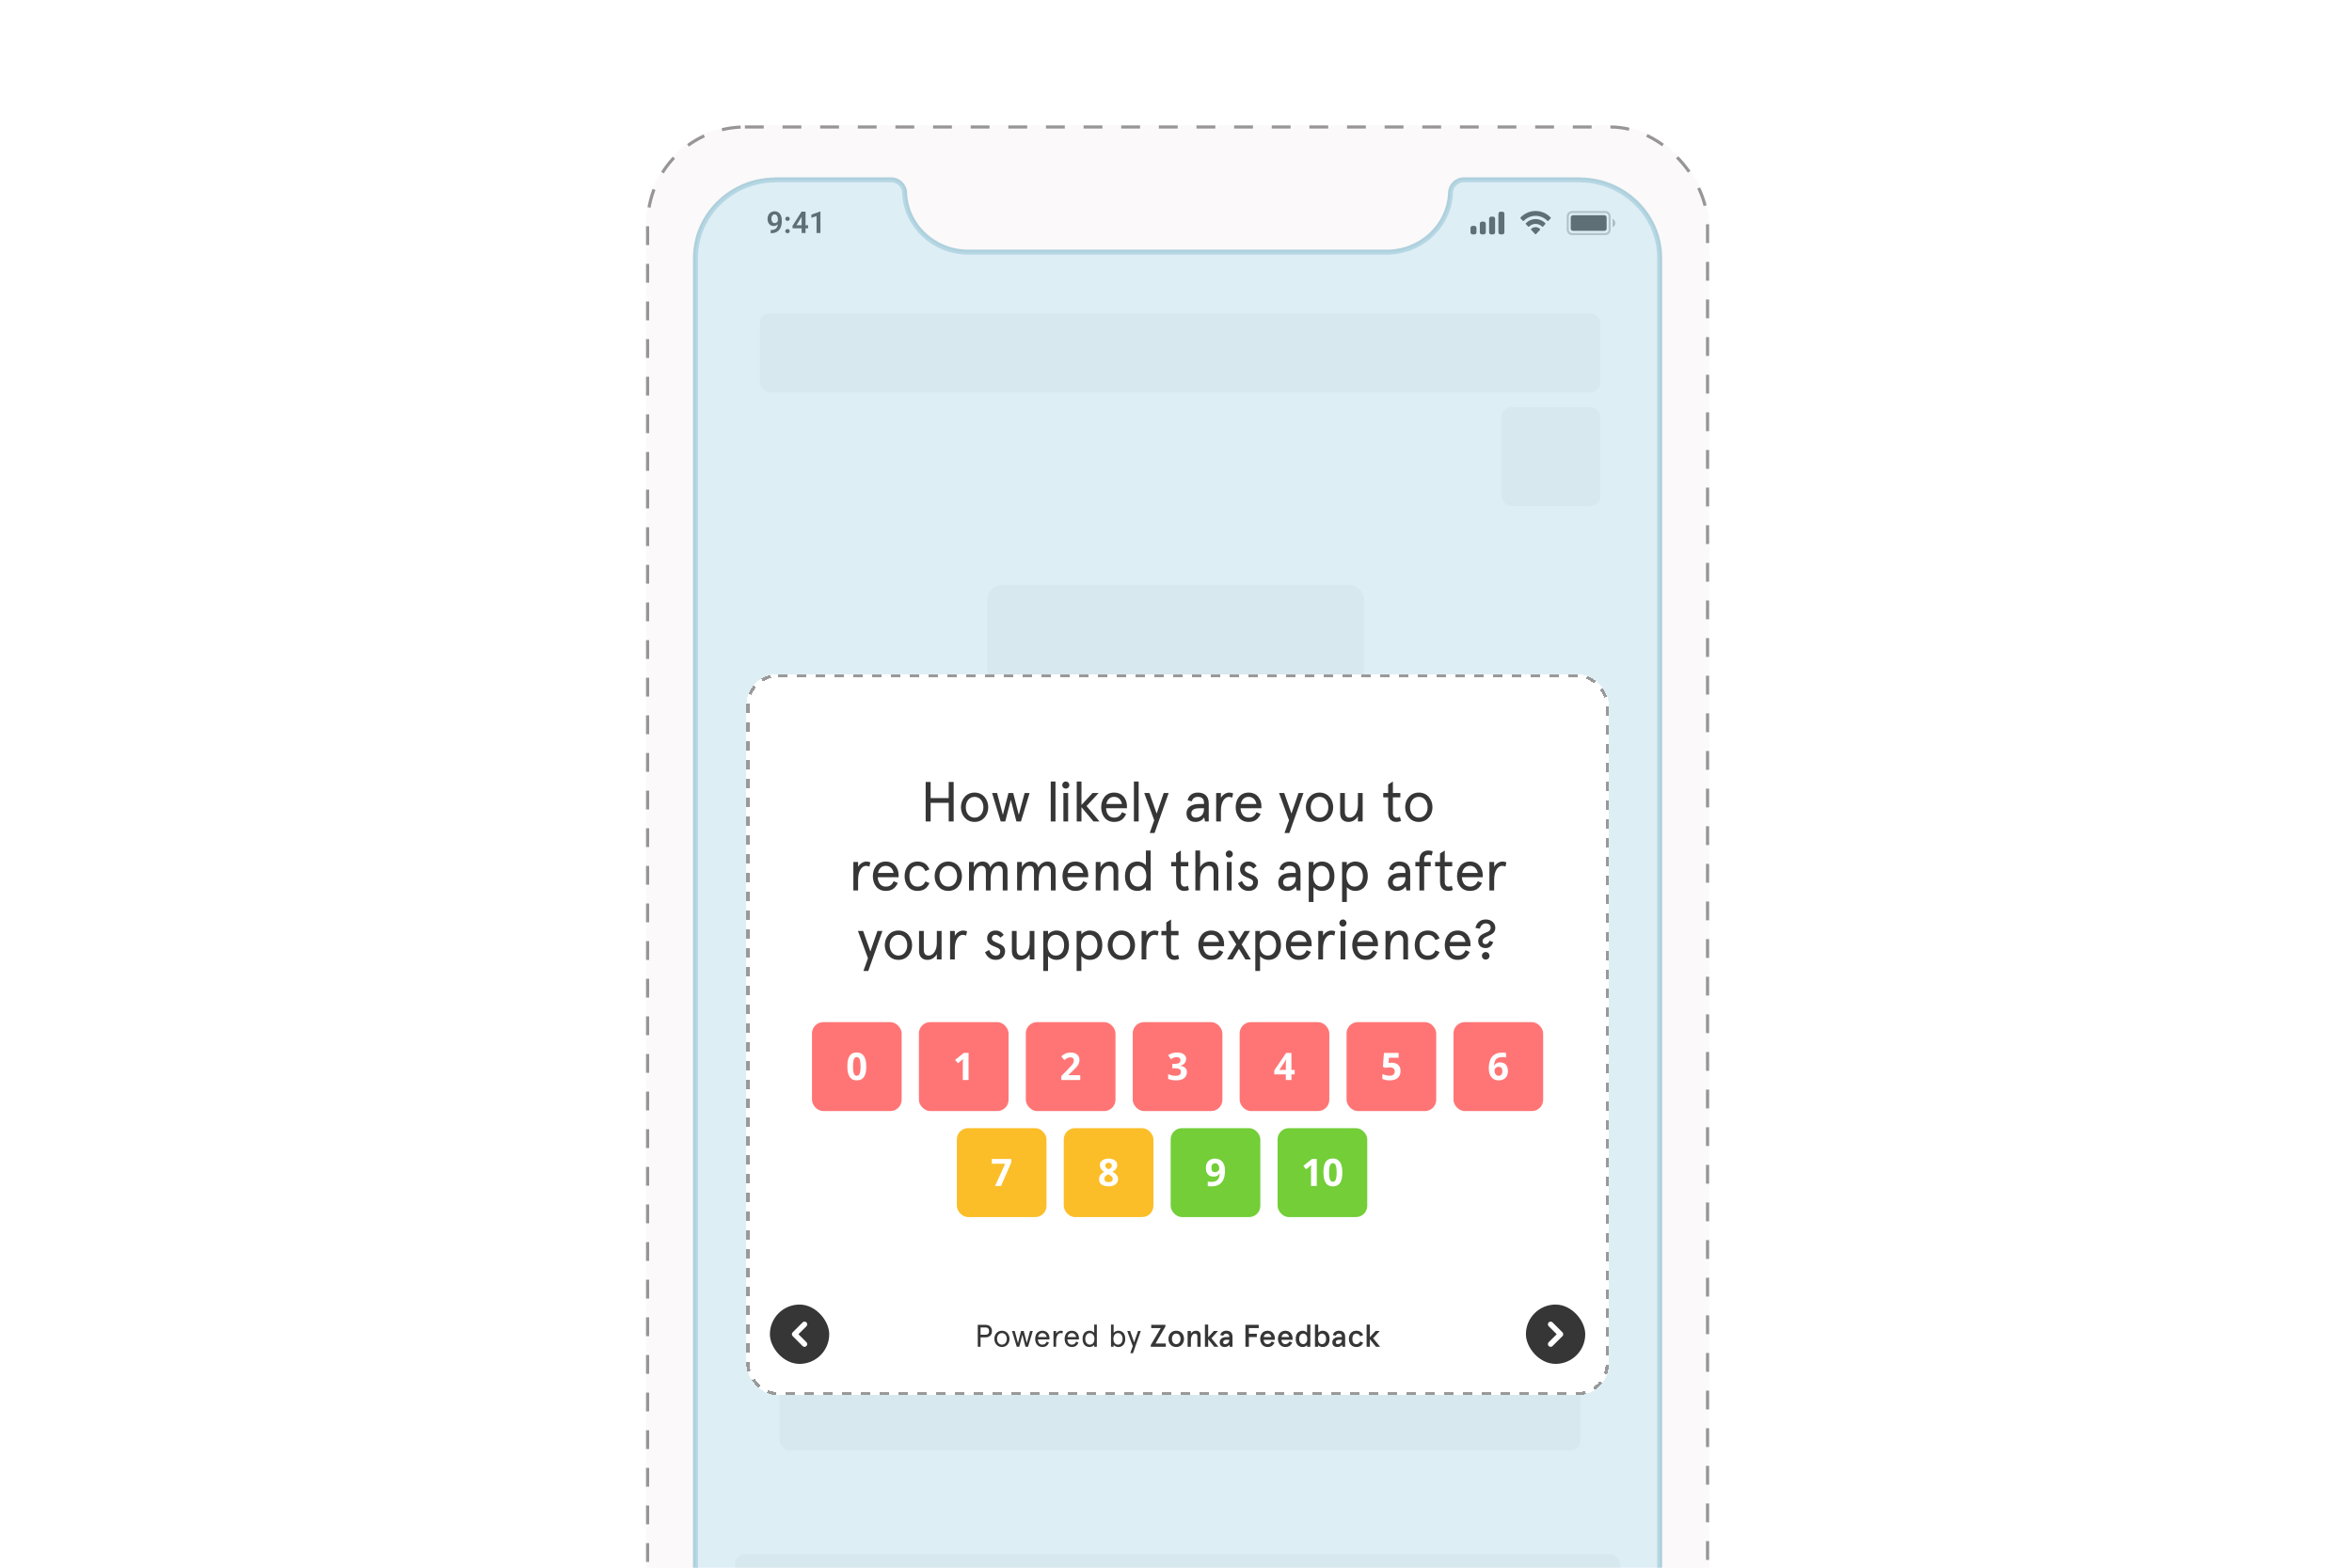 <svg width="750" height="500" viewBox="0 0 750 500" fill="none" xmlns="http://www.w3.org/2000/svg">
<g clip-path="url(#clip0_855_2744)">
<rect x="206" y="40" width="339" height="678" rx="31.535" fill="#FBF9F9"/>
<rect x="206.5" y="40.5" width="338" height="677" rx="31.035" stroke="black" stroke-opacity="0.4" stroke-dasharray="6 6"/>
<path d="M505.288 57.437H505.003H504.718C504.275 57.376 503.895 57.345 503.578 57.345H466.617C464.527 57.437 462.817 59.098 462.532 61.128C462.532 61.251 462.532 61.374 462.532 61.497V61.589C462.057 72.108 453.126 80.413 442.199 80.413H379.11H371.889H308.799C297.873 80.413 288.941 72.108 288.466 61.589V61.497C288.466 61.374 288.466 61.251 288.466 61.128C288.181 59.098 286.471 57.437 284.381 57.345H247.42C247.104 57.345 246.724 57.376 246.28 57.437H245.995H245.71C232.313 58.267 221.767 69.156 221.767 82.258V678.896C221.767 691.814 232.123 702.703 245.425 703.718C245.552 703.718 245.647 703.718 245.71 703.718H245.805H245.9H246.09C246.534 703.779 246.977 703.81 247.42 703.81H371.889H379.11H503.578C504.021 703.81 504.465 703.779 504.908 703.718H505.098H505.193H505.288C505.352 703.718 505.447 703.718 505.573 703.718C518.875 702.703 529.232 691.814 529.232 678.896V82.258C529.232 69.156 518.685 58.267 505.288 57.437Z" fill="white" stroke="#AED0DD" stroke-width="1.577"/>
<rect x="248.571" y="405.805" width="255.433" height="56.763" rx="3.153" fill="#F3F3F3"/>
<rect x="242.264" y="99.917" width="268.047" height="25.228" rx="3.153" fill="#F3F3F3"/>
<rect x="478.776" y="129.874" width="31.535" height="31.535" rx="3.153" fill="#F3F3F3"/>
<rect x="302.181" y="322.237" width="148.214" height="17.344" rx="3.153" fill="#F3F3F3"/>
<rect x="269.069" y="353.772" width="214.437" height="17.344" rx="3.153" fill="#F3F3F3"/>
<rect x="314.794" y="186.639" width="120.243" height="121.457" rx="4.581" fill="#F3F3F3"/>
<rect x="234.381" y="495.68" width="282.237" height="83.567" rx="3.153" fill="#F3F3F3"/>
<path opacity="0.35" d="M501.317 67.613H511.874C512.644 67.613 513.268 68.237 513.268 69.007V73.267C513.268 74.037 512.644 74.661 511.874 74.661H501.317C500.547 74.661 499.923 74.037 499.923 73.267V69.007C499.923 68.237 500.547 67.613 501.317 67.613Z" stroke="black" stroke-width="0.644"/>
<path opacity="0.4" d="M514.227 69.781V72.496C514.738 72.266 515.071 71.731 515.071 71.139C515.071 70.546 514.738 70.011 514.227 69.781" fill="black"/>
<path d="M500.873 69.357C500.873 68.966 501.19 68.649 501.581 68.649H511.61C512.001 68.649 512.318 68.966 512.318 69.357V72.919C512.318 73.31 512.001 73.627 511.61 73.627H501.581C501.19 73.627 500.873 73.31 500.873 72.919V69.357Z" fill="black"/>
<path fill-rule="evenodd" clip-rule="evenodd" d="M489.663 68.837C491.072 68.837 492.427 69.415 493.448 70.451C493.525 70.531 493.648 70.53 493.724 70.449L494.459 69.657C494.497 69.616 494.519 69.56 494.518 69.502C494.518 69.444 494.496 69.388 494.457 69.347C491.777 66.606 487.549 66.606 484.869 69.347C484.83 69.388 484.808 69.444 484.807 69.502C484.807 69.56 484.828 69.616 484.867 69.657L485.602 70.449C485.678 70.53 485.801 70.531 485.878 70.451C486.899 69.415 488.254 68.837 489.663 68.837ZM489.663 71.413C490.437 71.413 491.184 71.72 491.758 72.275C491.835 72.353 491.957 72.352 492.033 72.271L492.767 71.479C492.806 71.437 492.827 71.381 492.827 71.323C492.826 71.264 492.804 71.208 492.764 71.167C491.017 69.432 488.311 69.432 486.563 71.167C486.524 71.208 486.501 71.264 486.501 71.323C486.5 71.381 486.522 71.438 486.561 71.479L487.295 72.271C487.37 72.352 487.493 72.353 487.57 72.275C488.144 71.72 488.889 71.413 489.663 71.413ZM491.134 73.146C491.135 73.205 491.113 73.261 491.074 73.303L489.804 74.671C489.767 74.711 489.716 74.734 489.663 74.734C489.61 74.734 489.559 74.711 489.522 74.671L488.252 73.303C488.213 73.261 488.191 73.205 488.192 73.146C488.193 73.087 488.217 73.032 488.258 72.993C489.069 72.26 490.257 72.26 491.068 72.993C491.109 73.032 491.133 73.088 491.134 73.146Z" fill="black"/>
<path fill-rule="evenodd" clip-rule="evenodd" d="M479.084 67.518H478.449C478.097 67.518 477.813 67.822 477.813 68.196V74.079C477.813 74.453 478.097 74.757 478.449 74.757H479.084C479.436 74.757 479.72 74.453 479.72 74.079V68.196C479.72 67.822 479.436 67.518 479.084 67.518ZM475.481 69.101H476.117C476.468 69.101 476.753 69.405 476.753 69.78V74.079C476.753 74.453 476.468 74.757 476.117 74.757H475.481C475.13 74.757 474.845 74.453 474.845 74.079V69.78C474.845 69.405 475.13 69.101 475.481 69.101ZM473.15 70.685H472.514C472.163 70.685 471.878 70.989 471.878 71.364V74.079C471.878 74.453 472.163 74.757 472.514 74.757H473.15C473.501 74.757 473.786 74.453 473.786 74.079V71.364C473.786 70.989 473.501 70.685 473.15 70.685ZM470.183 72.042H469.547C469.196 72.042 468.911 72.346 468.911 72.721V74.079C468.911 74.453 469.196 74.757 469.547 74.757H470.183C470.534 74.757 470.818 74.453 470.818 74.079V72.721C470.818 72.346 470.534 72.042 470.183 72.042Z" fill="black"/>
<path d="M245.754 73.365H245.843C246.247 73.365 246.588 73.314 246.867 73.21C247.149 73.107 247.376 72.962 247.548 72.774C247.723 72.583 247.85 72.356 247.928 72.093C248.01 71.827 248.05 71.533 248.05 71.21V69.97C248.05 69.707 248.024 69.477 247.97 69.28C247.917 69.08 247.842 68.912 247.745 68.778C247.651 68.643 247.54 68.543 247.412 68.477C247.283 68.408 247.145 68.374 246.998 68.374C246.836 68.374 246.692 68.411 246.566 68.487C246.441 68.562 246.335 68.665 246.247 68.796C246.162 68.925 246.097 69.073 246.05 69.243C246.006 69.412 245.984 69.59 245.984 69.778C245.984 69.96 246.004 70.133 246.045 70.299C246.089 70.465 246.153 70.612 246.238 70.74C246.325 70.869 246.435 70.971 246.566 71.046C246.698 71.118 246.851 71.154 247.027 71.154C247.192 71.154 247.343 71.123 247.477 71.06C247.615 70.994 247.734 70.908 247.834 70.802C247.934 70.692 248.011 70.572 248.064 70.44C248.121 70.305 248.152 70.169 248.158 70.031L248.595 70.219C248.595 70.448 248.546 70.673 248.449 70.895C248.355 71.118 248.222 71.32 248.05 71.501C247.881 71.68 247.684 71.824 247.459 71.933C247.233 72.04 246.991 72.093 246.731 72.093C246.408 72.093 246.123 72.033 245.876 71.915C245.629 71.796 245.421 71.631 245.252 71.421C245.086 71.209 244.96 70.964 244.876 70.689C244.791 70.41 244.749 70.113 244.749 69.797C244.749 69.468 244.801 69.16 244.904 68.872C245.007 68.581 245.156 68.325 245.35 68.106C245.547 67.884 245.785 67.71 246.064 67.585C246.343 67.457 246.656 67.392 247.003 67.392C247.363 67.392 247.684 67.463 247.966 67.604C248.247 67.745 248.487 67.94 248.684 68.191C248.881 68.438 249.032 68.731 249.135 69.069C249.241 69.407 249.295 69.776 249.295 70.177V70.614C249.295 71.036 249.252 71.437 249.168 71.816C249.083 72.195 248.953 72.541 248.778 72.854C248.603 73.167 248.379 73.438 248.107 73.666C247.837 73.894 247.515 74.071 247.139 74.197C246.767 74.319 246.341 74.38 245.862 74.38H245.754V73.365ZM250.408 73.722C250.408 73.534 250.472 73.376 250.6 73.248C250.728 73.12 250.902 73.056 251.121 73.056C251.34 73.056 251.514 73.12 251.643 73.248C251.771 73.376 251.835 73.534 251.835 73.722C251.835 73.907 251.771 74.064 251.643 74.192C251.514 74.317 251.34 74.38 251.121 74.38C250.902 74.38 250.728 74.317 250.6 74.192C250.472 74.064 250.408 73.907 250.408 73.722ZM250.412 69.783C250.412 69.595 250.476 69.437 250.605 69.308C250.733 69.18 250.907 69.116 251.126 69.116C251.345 69.116 251.519 69.18 251.647 69.308C251.776 69.437 251.84 69.595 251.84 69.783C251.84 69.967 251.776 70.124 251.647 70.252C251.519 70.377 251.345 70.44 251.126 70.44C250.907 70.44 250.733 70.377 250.605 70.252C250.476 70.124 250.412 69.967 250.412 69.783ZM257.681 71.835V72.811H252.755L252.704 72.06L255.601 67.491H256.592L255.521 69.308L253.967 71.835H257.681ZM256.869 67.491V74.328H255.625V67.491H256.869ZM261.621 67.472V74.328H260.377V68.923L258.728 69.468V68.463L261.48 67.472H261.621Z" fill="black"/>
<path d="M505.289 57.437H505.004H504.719C504.276 57.376 503.896 57.345 503.579 57.345H466.619C464.528 57.437 462.818 59.098 462.533 61.128C462.533 61.251 462.533 61.374 462.533 61.497V61.589C462.058 72.108 453.127 80.413 442.2 80.413H379.111H371.89H308.8C297.874 80.413 288.942 72.108 288.467 61.589V61.497C288.467 61.374 288.467 61.251 288.467 61.128C288.182 59.098 286.472 57.437 284.382 57.345H247.421C247.105 57.345 246.725 57.376 246.281 57.437H245.996H245.711C232.314 58.267 221.768 69.156 221.768 82.258V678.896C221.768 691.814 232.124 702.703 245.426 703.718C245.553 703.718 245.648 703.718 245.711 703.718H245.806H245.901H246.091C246.535 703.779 246.978 703.81 247.421 703.81H371.89H379.111H503.579C504.022 703.81 504.466 703.779 504.909 703.718H505.099H505.194H505.289C505.353 703.718 505.448 703.718 505.574 703.718C518.876 702.703 529.233 691.814 529.233 678.896V82.258C529.233 69.156 518.686 58.267 505.289 57.437Z" fill="#BFDEEC" fill-opacity="0.5"/>
<g filter="url(#filter0_d_855_2744)">
<rect x="238" y="213" width="275" height="230" rx="10" fill="white" shape-rendering="crispEdges"/>
<rect x="238.5" y="213.5" width="274" height="229" rx="9.5" stroke="black" stroke-opacity="0.4" stroke-dasharray="3 3" shape-rendering="crispEdges"/>
<path d="M302.518 247.4H304.102V260H302.518V254.06H296.758V260H295.174V247.4H296.758V252.548H302.518V247.4ZM306.419 255.464C306.419 252.998 308.057 250.784 310.775 250.784C313.493 250.784 315.131 252.998 315.131 255.464C315.131 257.93 313.493 260.144 310.775 260.144C308.057 260.144 306.419 257.93 306.419 255.464ZM307.967 255.464C307.967 257.138 308.921 258.776 310.775 258.776C312.629 258.776 313.583 257.138 313.583 255.464C313.583 253.79 312.629 252.152 310.775 252.152C308.921 252.152 307.967 253.79 307.967 255.464ZM326.725 250.928H328.309L325.555 260H324.115L322.333 253.106L320.551 260H319.111L316.357 250.928H317.941L319.795 257.894L321.577 250.928H323.089L324.871 257.894L326.725 250.928ZM335.057 247.256H336.569V260H335.057V247.256ZM339.097 250.928H340.609V260H339.097V250.928ZM338.719 248.408C338.719 247.76 339.205 247.256 339.853 247.256C340.501 247.256 340.987 247.76 340.987 248.408C340.987 249.038 340.501 249.524 339.853 249.524C339.205 249.524 338.719 249.038 338.719 248.408ZM343.346 247.256H344.858V254.726L348.386 250.928H350.33L346.478 255.086L350.618 260H348.692L344.858 255.446V260H343.346V247.256ZM359.356 255.086V255.788H352.696C352.786 257.462 353.614 258.776 355.252 258.776C356.584 258.776 357.268 258.164 357.772 257.048L359.104 257.624C358.258 259.388 357.124 260.144 355.252 260.144C352.498 260.144 351.148 257.894 351.148 255.464C351.148 253.034 352.498 250.784 355.252 250.784C357.934 250.784 359.356 252.836 359.356 255.086ZM355.252 252.152C353.848 252.152 353.056 253.106 352.786 254.42H357.772C357.502 253.124 356.71 252.152 355.252 252.152ZM361.583 247.256H363.095V260H361.583V247.256ZM371.079 250.928H372.663L368.163 263.672H366.615L368.055 259.622L364.869 250.928H366.525L368.829 257.48L371.079 250.928ZM379.891 257.39C379.891 258.254 380.431 258.776 381.385 258.776C382.555 258.776 383.923 258.056 383.923 256.004V255.788H382.303C380.755 255.788 379.891 256.364 379.891 257.39ZM385.435 254.204V260H384.247L383.995 258.722C383.419 259.55 382.501 260.144 381.151 260.144C379.639 260.144 378.343 259.334 378.343 257.39C378.343 255.446 379.963 254.42 382.447 254.42H383.923V254.024C383.923 252.62 383.041 252.152 381.943 252.152C381.007 252.152 380.251 252.674 380.053 253.574L378.721 253.268C378.973 251.738 380.233 250.784 381.943 250.784C383.941 250.784 385.435 251.792 385.435 254.204ZM393.229 251.054L392.923 252.404C392.599 252.242 392.239 252.152 391.861 252.152C390.619 252.152 389.323 253.61 389.323 256.562V260H387.811V250.928H389.323V252.476C389.863 251.468 390.979 250.784 391.987 250.784C392.491 250.784 392.959 250.91 393.229 251.054ZM402.239 255.086V255.788H395.579C395.669 257.462 396.497 258.776 398.135 258.776C399.467 258.776 400.151 258.164 400.655 257.048L401.987 257.624C401.141 259.388 400.007 260.144 398.135 260.144C395.381 260.144 394.031 257.894 394.031 255.464C394.031 253.034 395.381 250.784 398.135 250.784C400.817 250.784 402.239 252.836 402.239 255.086ZM398.135 252.152C396.731 252.152 395.939 253.106 395.669 254.42H400.655C400.385 253.124 399.593 252.152 398.135 252.152ZM414.067 250.928H415.651L411.151 263.672H409.603L411.043 259.622L407.857 250.928H409.513L411.817 257.48L414.067 250.928ZM416.413 255.464C416.413 252.998 418.051 250.784 420.769 250.784C423.487 250.784 425.125 252.998 425.125 255.464C425.125 257.93 423.487 260.144 420.769 260.144C418.051 260.144 416.413 257.93 416.413 255.464ZM417.961 255.464C417.961 257.138 418.915 258.776 420.769 258.776C422.623 258.776 423.577 257.138 423.577 255.464C423.577 253.79 422.623 252.152 420.769 252.152C418.915 252.152 417.961 253.79 417.961 255.464ZM427.338 257.318V250.928H428.85V256.922C428.85 258.164 429.408 258.776 430.416 258.776C431.766 258.776 433.008 257.246 433.008 254.726V250.928H434.52V260H433.008V258.326C432.342 259.496 431.262 260.144 430.002 260.144C428.346 260.144 427.338 259.118 427.338 257.318ZM441.085 252.296V250.928H442.651V248.21L444.163 247.256V250.928H446.539V252.296H444.163V257.282C444.163 258.254 444.613 258.776 445.369 258.776C445.765 258.776 446.071 258.704 446.395 258.488L446.755 259.802C446.323 260.054 445.801 260.144 445.279 260.144C443.749 260.144 442.651 259.208 442.651 257.156V252.296H441.085ZM448.072 255.464C448.072 252.998 449.71 250.784 452.428 250.784C455.146 250.784 456.784 252.998 456.784 255.464C456.784 257.93 455.146 260.144 452.428 260.144C449.71 260.144 448.072 257.93 448.072 255.464ZM449.62 255.464C449.62 257.138 450.574 258.776 452.428 258.776C454.282 258.776 455.236 257.138 455.236 255.464C455.236 253.79 454.282 252.152 452.428 252.152C450.574 252.152 449.62 253.79 449.62 255.464ZM277.534 273.054L277.228 274.404C276.904 274.242 276.544 274.152 276.166 274.152C274.924 274.152 273.628 275.61 273.628 278.562V282H272.116V272.928H273.628V274.476C274.168 273.468 275.284 272.784 276.292 272.784C276.796 272.784 277.264 272.91 277.534 273.054ZM286.544 277.086V277.788H279.884C279.974 279.462 280.802 280.776 282.44 280.776C283.772 280.776 284.456 280.164 284.96 279.048L286.292 279.624C285.446 281.388 284.312 282.144 282.44 282.144C279.686 282.144 278.336 279.894 278.336 277.464C278.336 275.034 279.686 272.784 282.44 272.784C285.122 272.784 286.544 274.836 286.544 277.086ZM282.44 274.152C281.036 274.152 280.244 275.106 279.974 276.42H284.96C284.69 275.124 283.898 274.152 282.44 274.152ZM295.063 279.102L296.377 279.642C295.639 281.334 294.451 282.144 292.579 282.144C289.807 282.144 288.457 279.894 288.457 277.464C288.457 275.034 289.807 272.784 292.579 272.784C294.451 272.784 295.639 273.594 296.377 275.286L295.063 275.826C294.595 274.728 293.821 274.152 292.579 274.152C290.815 274.152 290.005 275.646 290.005 277.464C290.005 279.282 290.815 280.776 292.579 280.776C293.821 280.776 294.595 280.2 295.063 279.102ZM298.032 277.464C298.032 274.998 299.67 272.784 302.388 272.784C305.106 272.784 306.744 274.998 306.744 277.464C306.744 279.93 305.106 282.144 302.388 282.144C299.67 282.144 298.032 279.93 298.032 277.464ZM299.58 277.464C299.58 279.138 300.534 280.776 302.388 280.776C304.242 280.776 305.196 279.138 305.196 277.464C305.196 275.79 304.242 274.152 302.388 274.152C300.534 274.152 299.58 275.79 299.58 277.464ZM321.271 275.61V282H319.759V275.934C319.759 274.764 319.255 274.152 318.301 274.152C316.987 274.152 315.889 275.628 315.889 278.274V282H314.377V275.934C314.377 274.764 313.873 274.152 312.919 274.152C311.605 274.152 310.507 275.628 310.507 278.274V282H308.995V272.928H310.507V274.602C311.083 273.468 312.073 272.784 313.333 272.784C314.593 272.784 315.475 273.486 315.763 274.674C316.393 273.486 317.437 272.784 318.715 272.784C320.371 272.784 321.271 273.864 321.271 275.61ZM336.613 275.61V282H335.101V275.934C335.101 274.764 334.597 274.152 333.643 274.152C332.329 274.152 331.231 275.628 331.231 278.274V282H329.719V275.934C329.719 274.764 329.215 274.152 328.261 274.152C326.947 274.152 325.849 275.628 325.849 278.274V282H324.337V272.928H325.849V274.602C326.425 273.468 327.415 272.784 328.675 272.784C329.935 272.784 330.817 273.486 331.105 274.674C331.735 273.486 332.779 272.784 334.057 272.784C335.713 272.784 336.613 273.864 336.613 275.61ZM347.009 277.086V277.788H340.349C340.439 279.462 341.267 280.776 342.905 280.776C344.237 280.776 344.921 280.164 345.425 279.048L346.757 279.624C345.911 281.388 344.777 282.144 342.905 282.144C340.151 282.144 338.801 279.894 338.801 277.464C338.801 275.034 340.151 272.784 342.905 272.784C345.587 272.784 347.009 274.836 347.009 277.086ZM342.905 274.152C341.501 274.152 340.709 275.106 340.439 276.42H345.425C345.155 275.124 344.363 274.152 342.905 274.152ZM356.594 275.61V282H355.082V276.006C355.082 274.764 354.524 274.152 353.516 274.152C352.166 274.152 350.924 275.682 350.924 278.202V282H349.412V272.928H350.924V274.602C351.59 273.432 352.67 272.784 353.93 272.784C355.586 272.784 356.594 273.81 356.594 275.61ZM358.726 277.464C358.726 274.746 360.094 272.784 362.758 272.784C363.91 272.784 365.098 273.486 365.404 274.008V269.256H366.916V282H365.404V280.884C364.972 281.55 363.856 282.144 362.758 282.144C360.094 282.144 358.726 280.182 358.726 277.464ZM360.274 277.464C360.274 279.408 361.3 280.776 362.902 280.776C364.558 280.776 365.53 279.408 365.53 277.464C365.53 275.52 364.558 274.152 362.902 274.152C361.3 274.152 360.274 275.52 360.274 277.464ZM373.471 274.296V272.928H375.037V270.21L376.549 269.256V272.928H378.925V274.296H376.549V279.282C376.549 280.254 376.999 280.776 377.755 280.776C378.151 280.776 378.457 280.704 378.781 280.488L379.141 281.802C378.709 282.054 378.187 282.144 377.665 282.144C376.135 282.144 375.037 281.208 375.037 279.156V274.296H373.471ZM388.503 275.7V282H386.991V276.006C386.991 274.764 386.433 274.152 385.425 274.152C384.093 274.152 382.689 275.646 382.689 278.148V282H381.177V269.256H382.689V274.62C383.265 273.522 384.435 272.784 385.839 272.784C387.495 272.784 388.503 273.774 388.503 275.7ZM391.228 272.928H392.74V282H391.228V272.928ZM390.85 270.408C390.85 269.76 391.336 269.256 391.984 269.256C392.632 269.256 393.118 269.76 393.118 270.408C393.118 271.038 392.632 271.524 391.984 271.524C391.336 271.524 390.85 271.038 390.85 270.408ZM398.087 272.784C399.203 272.784 400.085 273.27 400.715 274.17L399.689 275.052C399.095 274.404 398.663 274.152 398.033 274.152C397.421 274.152 396.935 274.566 396.935 275.304C396.935 276.942 401.147 276.6 401.147 279.264C401.147 281.082 399.977 282.144 398.141 282.144C396.287 282.144 395.225 280.92 394.757 279.696L396.035 278.994C396.431 279.966 397.133 280.776 398.141 280.776C399.059 280.776 399.599 280.308 399.599 279.354C399.599 277.662 395.423 278.238 395.423 275.286C395.423 273.882 396.449 272.784 398.087 272.784ZM409.148 279.39C409.148 280.254 409.688 280.776 410.642 280.776C411.812 280.776 413.18 280.056 413.18 278.004V277.788H411.56C410.012 277.788 409.148 278.364 409.148 279.39ZM414.692 276.204V282H413.504L413.252 280.722C412.676 281.55 411.758 282.144 410.408 282.144C408.896 282.144 407.6 281.334 407.6 279.39C407.6 277.446 409.22 276.42 411.704 276.42H413.18V276.024C413.18 274.62 412.298 274.152 411.2 274.152C410.264 274.152 409.508 274.674 409.31 275.574L407.978 275.268C408.23 273.738 409.49 272.784 411.2 272.784C413.198 272.784 414.692 273.792 414.692 276.204ZM425.522 277.464C425.522 280.182 424.154 282.144 421.49 282.144C420.338 282.144 419.15 281.442 418.844 280.92V285.672H417.332V272.928H418.844V274.044C419.276 273.378 420.392 272.784 421.49 272.784C424.154 272.784 425.522 274.746 425.522 277.464ZM423.974 277.464C423.974 275.52 422.948 274.152 421.346 274.152C419.69 274.152 418.718 275.52 418.718 277.464C418.718 279.408 419.69 280.776 421.346 280.776C422.948 280.776 423.974 279.408 423.974 277.464ZM436.152 277.464C436.152 280.182 434.784 282.144 432.12 282.144C430.968 282.144 429.78 281.442 429.474 280.92V285.672H427.962V272.928H429.474V274.044C429.906 273.378 431.022 272.784 432.12 272.784C434.784 272.784 436.152 274.746 436.152 277.464ZM434.604 277.464C434.604 275.52 433.578 274.152 431.976 274.152C430.32 274.152 429.348 275.52 429.348 277.464C429.348 279.408 430.32 280.776 431.976 280.776C433.578 280.776 434.604 279.408 434.604 277.464ZM444.129 279.39C444.129 280.254 444.669 280.776 445.623 280.776C446.793 280.776 448.161 280.056 448.161 278.004V277.788H446.541C444.993 277.788 444.129 278.364 444.129 279.39ZM449.673 276.204V282H448.485L448.233 280.722C447.657 281.55 446.739 282.144 445.389 282.144C443.877 282.144 442.581 281.334 442.581 279.39C442.581 277.446 444.201 276.42 446.685 276.42H448.161V276.024C448.161 274.62 447.279 274.152 446.181 274.152C445.245 274.152 444.489 274.674 444.291 275.574L442.959 275.268C443.211 273.738 444.471 272.784 446.181 272.784C448.179 272.784 449.673 273.792 449.673 276.204ZM451.327 274.296V272.928H452.623V272.334C452.623 270.246 453.721 269.256 455.557 269.256C456.061 269.256 456.565 269.382 456.853 269.544L456.547 270.876C456.223 270.714 455.863 270.624 455.539 270.624C454.549 270.624 454.135 271.164 454.135 272.334V272.928H456.223V274.296H454.135V282H452.623V274.296H451.327ZM457.624 274.296V272.928H459.19V270.21L460.702 269.256V272.928H463.078V274.296H460.702V279.282C460.702 280.254 461.152 280.776 461.908 280.776C462.304 280.776 462.61 280.704 462.934 280.488L463.294 281.802C462.862 282.054 462.34 282.144 461.818 282.144C460.288 282.144 459.19 281.208 459.19 279.156V274.296H457.624ZM472.818 277.086V277.788H466.158C466.248 279.462 467.076 280.776 468.714 280.776C470.046 280.776 470.73 280.164 471.234 279.048L472.566 279.624C471.72 281.388 470.586 282.144 468.714 282.144C465.96 282.144 464.61 279.894 464.61 277.464C464.61 275.034 465.96 272.784 468.714 272.784C471.396 272.784 472.818 274.836 472.818 277.086ZM468.714 274.152C467.31 274.152 466.518 275.106 466.248 276.42H471.234C470.964 275.124 470.172 274.152 468.714 274.152ZM480.359 273.054L480.053 274.404C479.729 274.242 479.369 274.152 478.991 274.152C477.749 274.152 476.453 275.61 476.453 278.562V282H474.941V272.928H476.453V274.476C476.993 273.468 478.109 272.784 479.117 272.784C479.621 272.784 480.089 272.91 480.359 273.054ZM279.794 294.928H281.378L276.878 307.672H275.33L276.77 303.622L273.584 294.928H275.24L277.544 301.48L279.794 294.928ZM282.139 299.464C282.139 296.998 283.777 294.784 286.495 294.784C289.213 294.784 290.851 296.998 290.851 299.464C290.851 301.93 289.213 304.144 286.495 304.144C283.777 304.144 282.139 301.93 282.139 299.464ZM283.687 299.464C283.687 301.138 284.641 302.776 286.495 302.776C288.349 302.776 289.303 301.138 289.303 299.464C289.303 297.79 288.349 296.152 286.495 296.152C284.641 296.152 283.687 297.79 283.687 299.464ZM293.065 301.318V294.928H294.577V300.922C294.577 302.164 295.135 302.776 296.143 302.776C297.493 302.776 298.735 301.246 298.735 298.726V294.928H300.247V304H298.735V302.326C298.069 303.496 296.989 304.144 295.729 304.144C294.073 304.144 293.065 303.118 293.065 301.318ZM308.377 295.054L308.071 296.404C307.747 296.242 307.387 296.152 307.009 296.152C305.767 296.152 304.471 297.61 304.471 300.562V304H302.959V294.928H304.471V296.476C305.011 295.468 306.127 294.784 307.135 294.784C307.639 294.784 308.107 294.91 308.377 295.054ZM317.443 294.784C318.559 294.784 319.441 295.27 320.071 296.17L319.045 297.052C318.451 296.404 318.019 296.152 317.389 296.152C316.777 296.152 316.291 296.566 316.291 297.304C316.291 298.942 320.503 298.6 320.503 301.264C320.503 303.082 319.333 304.144 317.497 304.144C315.643 304.144 314.581 302.92 314.113 301.696L315.391 300.994C315.787 301.966 316.489 302.776 317.497 302.776C318.415 302.776 318.955 302.308 318.955 301.354C318.955 299.662 314.779 300.238 314.779 297.286C314.779 295.882 315.805 294.784 317.443 294.784ZM322.667 301.318V294.928H324.179V300.922C324.179 302.164 324.737 302.776 325.745 302.776C327.095 302.776 328.337 301.246 328.337 298.726V294.928H329.849V304H328.337V302.326C327.671 303.496 326.591 304.144 325.331 304.144C323.675 304.144 322.667 303.118 322.667 301.318ZM340.875 299.464C340.875 302.182 339.507 304.144 336.843 304.144C335.691 304.144 334.503 303.442 334.197 302.92V307.672H332.685V294.928H334.197V296.044C334.629 295.378 335.745 294.784 336.843 294.784C339.507 294.784 340.875 296.746 340.875 299.464ZM339.327 299.464C339.327 297.52 338.301 296.152 336.699 296.152C335.043 296.152 334.071 297.52 334.071 299.464C334.071 301.408 335.043 302.776 336.699 302.776C338.301 302.776 339.327 301.408 339.327 299.464ZM351.505 299.464C351.505 302.182 350.137 304.144 347.473 304.144C346.321 304.144 345.133 303.442 344.827 302.92V307.672H343.315V294.928H344.827V296.044C345.259 295.378 346.375 294.784 347.473 294.784C350.137 294.784 351.505 296.746 351.505 299.464ZM349.957 299.464C349.957 297.52 348.931 296.152 347.329 296.152C345.673 296.152 344.701 297.52 344.701 299.464C344.701 301.408 345.673 302.776 347.329 302.776C348.931 302.776 349.957 301.408 349.957 299.464ZM353.227 299.464C353.227 296.998 354.865 294.784 357.583 294.784C360.301 294.784 361.939 296.998 361.939 299.464C361.939 301.93 360.301 304.144 357.583 304.144C354.865 304.144 353.227 301.93 353.227 299.464ZM354.775 299.464C354.775 301.138 355.729 302.776 357.583 302.776C359.437 302.776 360.391 301.138 360.391 299.464C360.391 297.79 359.437 296.152 357.583 296.152C355.729 296.152 354.775 297.79 354.775 299.464ZM369.449 295.054L369.143 296.404C368.819 296.242 368.459 296.152 368.081 296.152C366.839 296.152 365.543 297.61 365.543 300.562V304H364.031V294.928H365.543V296.476C366.083 295.468 367.199 294.784 368.207 294.784C368.711 294.784 369.179 294.91 369.449 295.054ZM370.345 296.296V294.928H371.911V292.21L373.423 291.256V294.928H375.799V296.296H373.423V301.282C373.423 302.254 373.873 302.776 374.629 302.776C375.025 302.776 375.331 302.704 375.655 302.488L376.015 303.802C375.583 304.054 375.061 304.144 374.539 304.144C373.009 304.144 371.911 303.208 371.911 301.156V296.296H370.345ZM390.334 299.086V299.788H383.674C383.764 301.462 384.592 302.776 386.23 302.776C387.562 302.776 388.246 302.164 388.75 301.048L390.082 301.624C389.236 303.388 388.102 304.144 386.23 304.144C383.476 304.144 382.126 301.894 382.126 299.464C382.126 297.034 383.476 294.784 386.23 294.784C388.912 294.784 390.334 296.836 390.334 299.086ZM386.23 296.152C384.826 296.152 384.034 297.106 383.764 298.42H388.75C388.48 297.124 387.688 296.152 386.23 296.152ZM391.57 294.928H393.334L395.08 297.79L396.826 294.928H398.59L395.944 299.212L398.878 304H397.114L395.08 300.634L393.046 304H391.282L394.216 299.212L391.57 294.928ZM408.482 299.464C408.482 302.182 407.114 304.144 404.45 304.144C403.298 304.144 402.11 303.442 401.804 302.92V307.672H400.292V294.928H401.804V296.044C402.236 295.378 403.352 294.784 404.45 294.784C407.114 294.784 408.482 296.746 408.482 299.464ZM406.934 299.464C406.934 297.52 405.908 296.152 404.306 296.152C402.65 296.152 401.678 297.52 401.678 299.464C401.678 301.408 402.65 302.776 404.306 302.776C405.908 302.776 406.934 301.408 406.934 299.464ZM418.253 299.086V299.788H411.593C411.683 301.462 412.511 302.776 414.149 302.776C415.481 302.776 416.165 302.164 416.669 301.048L418.001 301.624C417.155 303.388 416.021 304.144 414.149 304.144C411.395 304.144 410.045 301.894 410.045 299.464C410.045 297.034 411.395 294.784 414.149 294.784C416.831 294.784 418.253 296.836 418.253 299.086ZM414.149 296.152C412.745 296.152 411.953 297.106 411.683 298.42H416.669C416.399 297.124 415.607 296.152 414.149 296.152ZM425.793 295.054L425.487 296.404C425.163 296.242 424.803 296.152 424.425 296.152C423.183 296.152 421.887 297.61 421.887 300.562V304H420.375V294.928H421.887V296.476C422.427 295.468 423.543 294.784 424.551 294.784C425.055 294.784 425.523 294.91 425.793 295.054ZM427.473 294.928H428.985V304H427.473V294.928ZM427.095 292.408C427.095 291.76 427.581 291.256 428.229 291.256C428.877 291.256 429.363 291.76 429.363 292.408C429.363 293.038 428.877 293.524 428.229 293.524C427.581 293.524 427.095 293.038 427.095 292.408ZM439.404 299.086V299.788H432.744C432.834 301.462 433.662 302.776 435.3 302.776C436.632 302.776 437.316 302.164 437.82 301.048L439.152 301.624C438.306 303.388 437.172 304.144 435.3 304.144C432.546 304.144 431.196 301.894 431.196 299.464C431.196 297.034 432.546 294.784 435.3 294.784C437.982 294.784 439.404 296.836 439.404 299.086ZM435.3 296.152C433.896 296.152 433.104 297.106 432.834 298.42H437.82C437.55 297.124 436.758 296.152 435.3 296.152ZM448.99 297.61V304H447.478V298.006C447.478 296.764 446.92 296.152 445.912 296.152C444.562 296.152 443.32 297.682 443.32 300.202V304H441.808V294.928H443.32V296.602C443.986 295.432 445.066 294.784 446.326 294.784C447.982 294.784 448.99 295.81 448.99 297.61ZM457.727 301.102L459.041 301.642C458.303 303.334 457.115 304.144 455.243 304.144C452.471 304.144 451.121 301.894 451.121 299.464C451.121 297.034 452.471 294.784 455.243 294.784C457.115 294.784 458.303 295.594 459.041 297.286L457.727 297.826C457.259 296.728 456.485 296.152 455.243 296.152C453.479 296.152 452.669 297.646 452.669 299.464C452.669 301.282 453.479 302.776 455.243 302.776C456.485 302.776 457.259 302.2 457.727 301.102ZM468.905 299.086V299.788H462.245C462.335 301.462 463.163 302.776 464.801 302.776C466.133 302.776 466.817 302.164 467.321 301.048L468.653 301.624C467.807 303.388 466.673 304.144 464.801 304.144C462.047 304.144 460.697 301.894 460.697 299.464C460.697 297.034 462.047 294.784 464.801 294.784C467.483 294.784 468.905 296.836 468.905 299.086ZM464.801 296.152C463.397 296.152 462.605 297.106 462.335 298.42H467.321C467.051 297.124 466.259 296.152 464.801 296.152ZM472.551 302.866C472.551 302.182 473.073 301.642 473.739 301.642C474.423 301.642 474.963 302.182 474.963 302.866C474.963 303.532 474.423 304.054 473.739 304.054C473.073 304.054 472.551 303.532 472.551 302.866ZM476.151 298.474C475.737 299.698 474.873 300.382 473.739 300.382C472.299 300.382 471.363 299.518 471.363 298.132C471.363 297.07 471.957 296.35 472.893 295.864C473.649 295.468 473.973 295.432 474.549 295.126C475.179 294.784 475.341 294.37 475.341 293.848C475.341 293.434 475.197 293.128 474.945 292.912C474.657 292.66 474.333 292.516 473.775 292.516C472.821 292.516 472.155 293.218 471.885 294.19L470.481 293.956C470.823 292.336 471.957 291.256 473.775 291.256C474.729 291.256 475.485 291.562 476.007 292.048C476.565 292.57 476.817 293.218 476.817 293.938C476.817 294.856 476.367 295.63 475.449 296.08L473.631 296.962C472.983 297.322 472.749 297.718 472.749 298.204C472.749 298.78 473.109 299.122 473.685 299.122C474.369 299.122 474.747 298.618 474.981 298.06L476.151 298.474Z" fill="#363636"/>
<rect x="258.923" y="324" width="28.594" height="28.36" rx="3.587" fill="#FF7575"/>
<path d="M276.233 338.135C276.233 338.832 276.178 339.455 276.068 340.002C275.961 340.55 275.788 341.014 275.548 341.397C275.311 341.779 275 342.07 274.614 342.271C274.228 342.472 273.76 342.572 273.208 342.572C272.515 342.572 271.946 342.397 271.501 342.046C271.056 341.692 270.727 341.184 270.514 340.522C270.301 339.856 270.195 339.061 270.195 338.135C270.195 337.202 270.291 336.404 270.484 335.742C270.681 335.077 271 334.567 271.442 334.212C271.883 333.858 272.472 333.68 273.208 333.68C273.897 333.68 274.465 333.858 274.91 334.212C275.359 334.563 275.692 335.071 275.908 335.736C276.125 336.398 276.233 337.198 276.233 338.135ZM272.009 338.135C272.009 338.793 272.044 339.342 272.115 339.784C272.19 340.221 272.314 340.55 272.487 340.77C272.661 340.991 272.901 341.101 273.208 341.101C273.511 341.101 273.75 340.993 273.923 340.776C274.1 340.556 274.226 340.227 274.301 339.79C274.376 339.348 274.413 338.797 274.413 338.135C274.413 337.477 274.376 336.928 274.301 336.487C274.226 336.046 274.1 335.715 273.923 335.494C273.75 335.27 273.511 335.157 273.208 335.157C272.901 335.157 272.661 335.27 272.487 335.494C272.314 335.715 272.19 336.046 272.115 336.487C272.044 336.928 272.009 337.477 272.009 338.135Z" fill="white"/>
<rect x="305.114" y="357.813" width="28.594" height="28.36" rx="3.587" fill="#FBBE29"/>
<path d="M317.289 376.268L320.533 369.166H316.273V367.63H322.471V368.776L319.203 376.268H317.289Z" fill="white"/>
<rect x="293.017" y="324" width="28.594" height="28.36" rx="3.587" fill="#FF7575"/>
<path d="M308.85 342.454H307.024V337.456C307.024 337.318 307.026 337.149 307.03 336.948C307.034 336.743 307.04 336.534 307.048 336.321C307.055 336.105 307.063 335.91 307.071 335.736C307.028 335.788 306.939 335.876 306.805 336.002C306.675 336.124 306.553 336.235 306.439 336.333L305.446 337.131L304.566 336.032L307.349 333.816H308.85V342.454Z" fill="white"/>
<rect x="339.207" y="357.813" width="28.594" height="28.36" rx="3.587" fill="#FBBE29"/>
<path d="M353.504 367.518C354 367.518 354.457 367.594 354.875 367.748C355.296 367.902 355.633 368.134 355.885 368.445C356.137 368.752 356.263 369.138 356.263 369.603C356.263 369.95 356.194 370.253 356.056 370.513C355.922 370.773 355.739 371.001 355.507 371.198C355.274 371.391 355.01 371.561 354.715 371.706C355.022 371.868 355.314 372.057 355.589 372.274C355.865 372.486 356.09 372.736 356.263 373.024C356.44 373.312 356.529 373.646 356.529 374.028C356.529 374.509 356.401 374.926 356.145 375.281C355.889 375.631 355.534 375.903 355.081 376.096C354.628 376.289 354.103 376.386 353.504 376.386C352.858 376.386 352.308 376.293 351.855 376.108C351.402 375.923 351.058 375.659 350.822 375.316C350.585 374.97 350.467 374.556 350.467 374.076C350.467 373.682 350.54 373.339 350.686 373.048C350.835 372.756 351.036 372.506 351.288 372.297C351.54 372.085 351.818 371.903 352.121 371.754C351.865 371.592 351.631 371.409 351.418 371.204C351.209 370.999 351.042 370.765 350.916 370.501C350.794 370.237 350.733 369.934 350.733 369.591C350.733 369.134 350.861 368.752 351.117 368.445C351.377 368.138 351.718 367.907 352.139 367.754C352.56 367.596 353.015 367.518 353.504 367.518ZM352.157 373.969C352.157 374.28 352.267 374.538 352.488 374.743C352.712 374.944 353.043 375.045 353.48 375.045C353.933 375.045 354.272 374.948 354.496 374.755C354.721 374.558 354.833 374.3 354.833 373.981C354.833 373.761 354.768 373.568 354.638 373.402C354.512 373.237 354.353 373.089 354.16 372.959C353.967 372.825 353.772 372.701 353.575 372.587L353.415 372.504C353.163 372.618 352.943 372.746 352.753 372.888C352.568 373.03 352.423 373.189 352.316 373.367C352.21 373.544 352.157 373.745 352.157 373.969ZM353.492 368.853C353.193 368.853 352.945 368.93 352.748 369.083C352.551 369.237 352.452 369.453 352.452 369.733C352.452 369.93 352.499 370.103 352.594 370.253C352.692 370.399 352.82 370.527 352.978 370.637C353.139 370.747 353.315 370.85 353.504 370.944C353.685 370.858 353.854 370.761 354.012 370.655C354.169 370.548 354.298 370.42 354.396 370.271C354.494 370.121 354.544 369.942 354.544 369.733C354.544 369.453 354.443 369.237 354.242 369.083C354.045 368.93 353.795 368.853 353.492 368.853Z" fill="white"/>
<rect x="327.11" y="324" width="28.594" height="28.36" rx="3.587" fill="#FF7575"/>
<path d="M344.467 342.454H338.429V341.184L340.597 338.992C341.035 338.543 341.385 338.169 341.649 337.869C341.917 337.566 342.11 337.29 342.228 337.042C342.35 336.794 342.411 336.528 342.411 336.245C342.411 335.902 342.315 335.646 342.122 335.477C341.933 335.303 341.679 335.217 341.36 335.217C341.025 335.217 340.7 335.293 340.385 335.447C340.07 335.601 339.741 335.819 339.398 336.103L338.406 334.927C338.654 334.714 338.916 334.513 339.191 334.324C339.471 334.135 339.794 333.984 340.16 333.869C340.531 333.751 340.974 333.692 341.49 333.692C342.057 333.692 342.543 333.795 342.949 333.999C343.359 334.204 343.674 334.484 343.894 334.838C344.115 335.189 344.225 335.587 344.225 336.032C344.225 336.508 344.131 336.944 343.942 337.338C343.752 337.731 343.477 338.121 343.114 338.507C342.756 338.893 342.323 339.321 341.815 339.79L340.704 340.835V340.918H344.467V342.454Z" fill="white"/>
<rect x="373.301" y="357.813" width="28.594" height="28.36" rx="3.587" fill="#73CE38"/>
<path d="M390.622 371.317C390.622 371.813 390.585 372.305 390.51 372.794C390.439 373.282 390.313 373.743 390.132 374.176C389.951 374.605 389.697 374.987 389.37 375.322C389.043 375.653 388.627 375.913 388.123 376.102C387.619 376.291 387.009 376.386 386.292 376.386C386.122 376.386 385.923 376.378 385.695 376.362C385.467 376.35 385.277 376.331 385.128 376.303V374.838C385.285 374.877 385.453 374.909 385.63 374.932C385.807 374.952 385.986 374.962 386.168 374.962C386.888 374.962 387.444 374.848 387.834 374.619C388.228 374.391 388.503 374.074 388.661 373.668C388.822 373.262 388.915 372.794 388.939 372.262H388.868C388.753 372.451 388.618 372.622 388.46 372.776C388.306 372.926 388.109 373.046 387.869 373.136C387.629 373.223 387.324 373.266 386.953 373.266C386.461 373.266 386.032 373.16 385.665 372.947C385.303 372.731 385.021 372.419 384.821 372.014C384.624 371.604 384.525 371.11 384.525 370.531C384.525 369.904 384.643 369.369 384.88 368.924C385.12 368.475 385.461 368.13 385.902 367.89C386.343 367.649 386.863 367.529 387.462 367.529C387.903 367.529 388.314 367.606 388.696 367.76C389.078 367.909 389.413 368.14 389.701 368.451C389.992 368.762 390.219 369.156 390.38 369.633C390.542 370.109 390.622 370.671 390.622 371.317ZM387.497 368.995C387.143 368.995 386.853 369.117 386.629 369.361C386.404 369.605 386.292 369.987 386.292 370.507C386.292 370.925 386.388 371.255 386.581 371.5C386.774 371.744 387.068 371.866 387.462 371.866C387.733 371.866 387.97 371.807 388.171 371.689C388.371 371.567 388.527 371.415 388.637 371.234C388.752 371.049 388.809 370.86 388.809 370.667C388.809 370.466 388.781 370.267 388.726 370.07C388.671 369.873 388.588 369.694 388.478 369.532C388.367 369.371 388.23 369.241 388.064 369.142C387.903 369.044 387.714 368.995 387.497 368.995Z" fill="white"/>
<rect x="361.202" y="324" width="28.594" height="28.36" rx="3.587" fill="#FF7575"/>
<path d="M378.222 335.748C378.222 336.146 378.139 336.491 377.974 336.782C377.809 337.074 377.584 337.312 377.3 337.497C377.021 337.682 376.706 337.818 376.355 337.905V337.94C377.048 338.027 377.574 338.24 377.933 338.578C378.295 338.917 378.476 339.37 378.476 339.937C378.476 340.441 378.352 340.892 378.104 341.29C377.86 341.688 377.482 342.001 376.97 342.23C376.458 342.458 375.798 342.572 374.99 342.572C374.514 342.572 374.069 342.533 373.655 342.454C373.245 342.379 372.859 342.263 372.497 342.106V340.552C372.867 340.741 373.255 340.884 373.661 340.983C374.067 341.077 374.445 341.125 374.795 341.125C375.449 341.125 375.906 341.013 376.166 340.788C376.43 340.56 376.562 340.24 376.562 339.831C376.562 339.591 376.501 339.388 376.379 339.222C376.257 339.057 376.044 338.931 375.741 338.844C375.441 338.758 375.022 338.714 374.482 338.714H373.826V337.314H374.494C375.026 337.314 375.43 337.265 375.705 337.166C375.985 337.064 376.174 336.926 376.272 336.753C376.375 336.575 376.426 336.375 376.426 336.15C376.426 335.843 376.332 335.603 376.142 335.429C375.953 335.256 375.638 335.169 375.197 335.169C374.921 335.169 374.669 335.205 374.441 335.276C374.216 335.343 374.014 335.425 373.832 335.524C373.651 335.618 373.492 335.711 373.354 335.801L372.509 334.543C372.848 334.299 373.244 334.096 373.696 333.934C374.153 333.773 374.697 333.692 375.327 333.692C376.217 333.692 376.922 333.871 377.442 334.23C377.962 334.588 378.222 335.094 378.222 335.748Z" fill="white"/>
<rect x="407.394" y="357.813" width="28.594" height="28.36" rx="3.587" fill="#73CE38"/>
<path d="M419.886 376.268H418.06V371.269C418.06 371.131 418.062 370.962 418.066 370.761C418.07 370.556 418.076 370.348 418.084 370.135C418.092 369.918 418.1 369.723 418.107 369.55C418.064 369.601 417.976 369.69 417.842 369.816C417.712 369.938 417.59 370.048 417.475 370.147L416.483 370.944L415.602 369.845L418.385 367.63H419.886V376.268ZM428.045 371.949C428.045 372.646 427.99 373.268 427.88 373.816C427.774 374.363 427.6 374.828 427.36 375.21C427.124 375.592 426.812 375.884 426.426 376.084C426.04 376.285 425.572 376.386 425.02 376.386C424.327 376.386 423.758 376.21 423.313 375.86C422.868 375.505 422.539 374.997 422.326 374.336C422.113 373.67 422.007 372.874 422.007 371.949C422.007 371.015 422.104 370.218 422.297 369.556C422.494 368.89 422.813 368.38 423.254 368.026C423.695 367.671 424.284 367.494 425.02 367.494C425.71 367.494 426.277 367.671 426.722 368.026C427.171 368.376 427.504 368.884 427.72 369.55C427.937 370.212 428.045 371.011 428.045 371.949ZM423.821 371.949C423.821 372.606 423.856 373.156 423.927 373.597C424.002 374.034 424.126 374.363 424.299 374.584C424.473 374.804 424.713 374.915 425.02 374.915C425.324 374.915 425.562 374.806 425.735 374.59C425.912 374.369 426.038 374.04 426.113 373.603C426.188 373.162 426.226 372.61 426.226 371.949C426.226 371.291 426.188 370.741 426.113 370.3C426.038 369.859 425.912 369.528 425.735 369.308C425.562 369.083 425.324 368.971 425.02 368.971C424.713 368.971 424.473 369.083 424.299 369.308C424.126 369.528 424.002 369.859 423.927 370.3C423.856 370.741 423.821 371.291 423.821 371.949Z" fill="white"/>
<rect x="395.295" y="324" width="28.594" height="28.36" rx="3.587" fill="#FF7575"/>
<path d="M412.848 340.664H411.808V342.454H410.023V340.664H406.337V339.394L410.124 333.816H411.808V339.246H412.848V340.664ZM410.023 339.246V337.781C410.023 337.643 410.025 337.479 410.029 337.29C410.037 337.101 410.045 336.912 410.053 336.723C410.061 336.534 410.069 336.367 410.077 336.221C410.088 336.071 410.096 335.967 410.1 335.908H410.053C409.978 336.069 409.899 336.227 409.817 336.38C409.734 336.53 409.637 336.688 409.527 336.853L407.944 339.246H410.023Z" fill="white"/>
<rect x="429.389" y="324" width="28.594" height="28.36" rx="3.587" fill="#FF7575"/>
<path d="M443.851 336.936C444.379 336.936 444.847 337.036 445.257 337.237C445.671 337.438 445.996 337.733 446.232 338.123C446.468 338.513 446.586 338.994 446.586 339.565C446.586 340.187 446.456 340.725 446.196 341.178C445.94 341.627 445.556 341.972 445.044 342.212C444.536 342.452 443.902 342.572 443.142 342.572C442.689 342.572 442.262 342.533 441.86 342.454C441.462 342.379 441.113 342.263 440.814 342.106V340.528C441.113 340.686 441.472 340.819 441.889 340.93C442.311 341.036 442.707 341.089 443.077 341.089C443.439 341.089 443.744 341.042 443.993 340.948C444.241 340.849 444.428 340.699 444.554 340.498C444.684 340.294 444.749 340.034 444.749 339.719C444.749 339.297 444.607 338.974 444.324 338.75C444.04 338.525 443.605 338.413 443.018 338.413C442.793 338.413 442.559 338.435 442.315 338.478C442.074 338.521 441.874 338.565 441.712 338.608L440.985 338.218L441.31 333.816H445.996V335.364H442.911L442.752 337.06C442.886 337.032 443.032 337.005 443.189 336.977C443.347 336.95 443.567 336.936 443.851 336.936Z" fill="white"/>
<rect x="463.483" y="324" width="28.594" height="28.36" rx="3.587" fill="#FF7575"/>
<path d="M474.742 338.785C474.742 338.289 474.778 337.798 474.849 337.314C474.924 336.826 475.052 336.367 475.233 335.937C475.414 335.504 475.668 335.122 475.995 334.791C476.322 334.456 476.737 334.194 477.242 334.005C477.746 333.812 478.356 333.716 479.073 333.716C479.243 333.716 479.439 333.724 479.664 333.74C479.892 333.751 480.082 333.773 480.231 333.804V335.264C480.074 335.228 479.904 335.201 479.723 335.181C479.546 335.157 479.369 335.146 479.191 335.146C478.474 335.146 477.919 335.26 477.525 335.488C477.135 335.717 476.86 336.034 476.698 336.44C476.541 336.841 476.448 337.31 476.42 337.846H476.497C476.607 337.653 476.745 337.481 476.911 337.332C477.08 337.182 477.285 337.064 477.525 336.977C477.765 336.887 478.047 336.841 478.37 336.841C478.874 336.841 479.311 336.95 479.682 337.166C480.052 337.379 480.338 337.688 480.538 338.094C480.739 338.5 480.84 338.994 480.84 339.577C480.84 340.199 480.72 340.735 480.479 341.184C480.239 341.633 479.898 341.978 479.457 342.218C479.02 342.454 478.5 342.572 477.897 342.572C477.456 342.572 477.045 342.497 476.663 342.348C476.281 342.194 475.946 341.962 475.658 341.651C475.371 341.339 475.146 340.948 474.985 340.475C474.823 339.998 474.742 339.435 474.742 338.785ZM477.862 341.113C478.22 341.113 478.512 340.991 478.736 340.747C478.961 340.502 479.073 340.12 479.073 339.6C479.073 339.179 478.975 338.848 478.778 338.608C478.585 338.364 478.291 338.242 477.897 338.242C477.63 338.242 477.393 338.303 477.188 338.425C476.988 338.543 476.832 338.695 476.722 338.88C476.611 339.061 476.556 339.248 476.556 339.441C476.556 339.642 476.584 339.841 476.639 340.038C476.694 340.235 476.777 340.414 476.887 340.575C476.997 340.737 477.133 340.867 477.295 340.965C477.46 341.064 477.649 341.113 477.862 341.113Z" fill="white"/>
<rect x="245.5" y="414.079" width="18.921" height="18.921" rx="9.46" fill="#363636"/>
<path d="M256.538 426.694L253.384 423.54L256.538 420.387" stroke="white" stroke-width="1.725" stroke-linecap="round" stroke-linejoin="round"/>
<path d="M314.232 424.54H312.672V427.54H311.792V420.54H314.232C315.542 420.54 316.312 421.32 316.312 422.54C316.312 423.76 315.542 424.54 314.232 424.54ZM314.282 423.7C315.002 423.7 315.402 423.28 315.402 422.54C315.402 421.8 315.002 421.38 314.282 421.38H312.672V423.7H314.282ZM317.075 425.02C317.075 423.65 317.985 422.42 319.495 422.42C321.005 422.42 321.915 423.65 321.915 425.02C321.915 426.39 321.005 427.62 319.495 427.62C317.985 427.62 317.075 426.39 317.075 425.02ZM317.935 425.02C317.935 425.95 318.465 426.86 319.495 426.86C320.525 426.86 321.055 425.95 321.055 425.02C321.055 424.09 320.525 423.18 319.495 423.18C318.465 423.18 317.935 424.09 317.935 425.02ZM328.456 422.5H329.336L327.806 427.54H327.006L326.016 423.71L325.026 427.54H324.226L322.696 422.5H323.576L324.606 426.37L325.596 422.5H326.436L327.426 426.37L328.456 422.5ZM334.653 424.81V425.2H330.953C331.003 426.13 331.463 426.86 332.373 426.86C333.113 426.86 333.493 426.52 333.773 425.9L334.513 426.22C334.043 427.2 333.413 427.62 332.373 427.62C330.843 427.62 330.093 426.37 330.093 425.02C330.093 423.67 330.843 422.42 332.373 422.42C333.863 422.42 334.653 423.56 334.653 424.81ZM332.373 423.18C331.593 423.18 331.153 423.71 331.003 424.44H333.773C333.623 423.72 333.183 423.18 332.373 423.18ZM338.942 422.57L338.772 423.32C338.592 423.23 338.392 423.18 338.182 423.18C337.492 423.18 336.772 423.99 336.772 425.63V427.54H335.932V422.5H336.772V423.36C337.072 422.8 337.692 422.42 338.252 422.42C338.532 422.42 338.792 422.49 338.942 422.57ZM344.047 424.81V425.2H340.347C340.397 426.13 340.857 426.86 341.767 426.86C342.507 426.86 342.887 426.52 343.167 425.9L343.907 426.22C343.437 427.2 342.807 427.62 341.767 427.62C340.237 427.62 339.487 426.37 339.487 425.02C339.487 423.67 340.237 422.42 341.767 422.42C343.257 422.42 344.047 423.56 344.047 424.81ZM341.767 423.18C340.987 423.18 340.547 423.71 340.397 424.44H343.167C343.017 423.72 342.577 423.18 341.767 423.18ZM345.21 425.02C345.21 423.51 345.97 422.42 347.45 422.42C348.09 422.42 348.75 422.81 348.92 423.1V420.46H349.76V427.54H348.92V426.92C348.68 427.29 348.06 427.62 347.45 427.62C345.97 427.62 345.21 426.53 345.21 425.02ZM346.07 425.02C346.07 426.1 346.64 426.86 347.53 426.86C348.45 426.86 348.99 426.1 348.99 425.02C348.99 423.94 348.45 423.18 347.53 423.18C346.64 423.18 346.07 423.94 346.07 425.02ZM358.822 425.02C358.822 426.53 358.062 427.62 356.582 427.62C355.972 427.62 355.352 427.29 355.112 426.92V427.54H354.272V420.46H355.112V423.1C355.282 422.81 355.942 422.42 356.582 422.42C358.062 422.42 358.822 423.51 358.822 425.02ZM357.962 425.02C357.962 423.94 357.392 423.18 356.502 423.18C355.582 423.18 355.042 423.94 355.042 425.02C355.042 426.1 355.582 426.86 356.502 426.86C357.392 426.86 357.962 426.1 357.962 425.02ZM362.899 422.5H363.779L361.279 429.58H360.419L361.219 427.33L359.449 422.5H360.369L361.649 426.14L362.899 422.5ZM367.104 421.58V420.54H371.624V421.08L368.474 426.5H371.754V427.54H366.954V427L370.144 421.58H367.104ZM372.592 425.02C372.592 423.6 373.512 422.42 375.072 422.42C376.632 422.42 377.552 423.6 377.552 425.02C377.552 426.44 376.632 427.62 375.072 427.62C373.512 427.62 372.592 426.44 372.592 425.02ZM373.692 425.02C373.692 425.87 374.162 426.7 375.072 426.7C375.982 426.7 376.452 425.87 376.452 425.02C376.452 424.17 375.982 423.34 375.072 423.34C374.162 423.34 373.692 424.17 373.692 425.02ZM378.704 422.5H379.744V423.36C380.104 422.76 380.704 422.42 381.374 422.42C382.254 422.42 382.854 422.95 382.854 423.93V427.54H381.814V424.26C381.814 423.58 381.504 423.34 381.034 423.34C380.384 423.34 379.744 424.11 379.744 425.5V427.54H378.704V422.5ZM384.221 420.46H385.261V424.51L387.081 422.5H388.401L386.291 424.82L388.531 427.54H387.211L385.261 425.13V427.54H384.221V420.46ZM388.928 426.09C388.928 425.05 389.818 424.44 391.108 424.44H391.978V424.22C391.978 423.59 391.528 423.34 390.998 423.34C390.588 423.34 390.228 423.56 390.058 424.01L389.108 423.81C389.318 422.96 390.038 422.42 391.008 422.42C392.178 422.42 393.018 422.93 393.018 424.41V427.54H392.138L392.038 426.88C391.708 427.34 391.188 427.62 390.478 427.62C389.638 427.62 388.928 427.14 388.928 426.09ZM390.028 426.09C390.028 426.43 390.218 426.7 390.658 426.7C391.298 426.7 391.978 426.29 391.978 425.42V425.31H391.068C390.428 425.31 390.028 425.61 390.028 426.09ZM397.143 420.54H401.383V421.58H398.243V423.39H400.773V424.43H398.243V427.54H397.143V420.54ZM404.199 423.34C403.509 423.34 403.079 423.81 402.969 424.44H405.419C405.329 423.88 404.949 423.34 404.199 423.34ZM406.519 424.86V425.31H402.949C402.949 426.05 403.379 426.7 404.199 426.7C404.739 426.7 405.259 426.4 405.519 425.85L406.409 426.2C405.919 427.15 405.349 427.62 404.199 427.62C402.539 427.62 401.849 426.22 401.849 425.02C401.849 423.82 402.539 422.42 404.199 422.42C405.809 422.42 406.519 423.73 406.519 424.86ZM409.863 423.34C409.173 423.34 408.743 423.81 408.633 424.44H411.083C410.993 423.88 410.613 423.34 409.863 423.34ZM412.183 424.86V425.31H408.613C408.613 426.05 409.043 426.7 409.863 426.7C410.403 426.7 410.923 426.4 411.183 425.85L412.073 426.2C411.583 427.15 411.013 427.62 409.863 427.62C408.203 427.62 407.513 426.22 407.513 425.02C407.513 423.82 408.203 422.42 409.863 422.42C411.473 422.42 412.183 423.73 412.183 424.86ZM413.178 425.02C413.178 423.46 413.938 422.42 415.448 422.42C415.948 422.42 416.568 422.73 416.798 423.06V420.46H417.838V427.54H416.798V426.96C416.628 427.25 416.088 427.62 415.428 427.62C413.938 427.62 413.178 426.63 413.178 425.02ZM414.278 425.02C414.278 426.06 414.818 426.7 415.568 426.7C416.318 426.7 416.858 426.06 416.858 425.02C416.858 423.98 416.318 423.34 415.568 423.34C414.818 423.34 414.278 423.98 414.278 425.02ZM423.969 425.02C423.969 426.63 423.209 427.62 421.719 427.62C421.059 427.62 420.519 427.25 420.349 426.96V427.54H419.309V420.46H420.349V423.06C420.579 422.73 421.199 422.42 421.699 422.42C423.209 422.42 423.969 423.46 423.969 425.02ZM422.869 425.02C422.869 423.98 422.329 423.34 421.579 423.34C420.829 423.34 420.289 423.98 420.289 425.02C420.289 426.06 420.829 426.7 421.579 426.7C422.329 426.7 422.869 426.06 422.869 425.02ZM424.846 426.09C424.846 425.05 425.736 424.44 427.026 424.44H427.896V424.22C427.896 423.59 427.446 423.34 426.916 423.34C426.506 423.34 426.146 423.56 425.976 424.01L425.026 423.81C425.236 422.96 425.956 422.42 426.926 422.42C428.096 422.42 428.936 422.93 428.936 424.41V427.54H428.056L427.956 426.88C427.626 427.34 427.106 427.62 426.396 427.62C425.556 427.62 424.846 427.14 424.846 426.09ZM425.946 426.09C425.946 426.43 426.136 426.7 426.576 426.7C427.216 426.7 427.896 426.29 427.896 425.42V425.31H426.986C426.346 425.31 425.946 425.61 425.946 426.09ZM433.751 425.83L434.681 426.23C434.281 427.14 433.571 427.62 432.501 427.62C430.901 427.62 430.131 426.4 430.131 425.02C430.131 423.64 430.901 422.42 432.501 422.42C433.571 422.42 434.281 422.9 434.681 423.81L433.751 424.21C433.511 423.67 433.101 423.34 432.501 423.34C431.611 423.34 431.231 424.07 431.231 425.02C431.231 425.97 431.611 426.7 432.501 426.7C433.101 426.7 433.511 426.37 433.751 425.83ZM435.784 420.46H436.824V424.51L438.644 422.5H439.964L437.854 424.82L440.094 427.54H438.774L436.824 425.13V427.54H435.784V420.46Z" fill="#363636"/>
<rect x="486.579" y="414.079" width="18.921" height="18.921" rx="9.46" fill="#363636"/>
<path d="M494.462 426.694L497.616 423.54L494.462 420.387" stroke="white" stroke-width="1.725" stroke-linecap="round" stroke-linejoin="round"/>
</g>
</g>
<defs>
<filter id="filter0_d_855_2744" x="218" y="195" width="315" height="270" filterUnits="userSpaceOnUse" color-interpolation-filters="sRGB">
<feFlood flood-opacity="0" result="BackgroundImageFix"/>
<feColorMatrix in="SourceAlpha" type="matrix" values="0 0 0 0 0 0 0 0 0 0 0 0 0 0 0 0 0 0 127 0" result="hardAlpha"/>
<feOffset dy="2"/>
<feGaussianBlur stdDeviation="10"/>
<feComposite in2="hardAlpha" operator="out"/>
<feColorMatrix type="matrix" values="0 0 0 0 0 0 0 0 0 0 0 0 0 0 0 0 0 0 0.1 0"/>
<feBlend mode="normal" in2="BackgroundImageFix" result="effect1_dropShadow_855_2744"/>
<feBlend mode="normal" in="SourceGraphic" in2="effect1_dropShadow_855_2744" result="shape"/>
</filter>
<clipPath id="clip0_855_2744">
<rect width="750" height="500" fill="white"/>
</clipPath>
</defs>
</svg>

